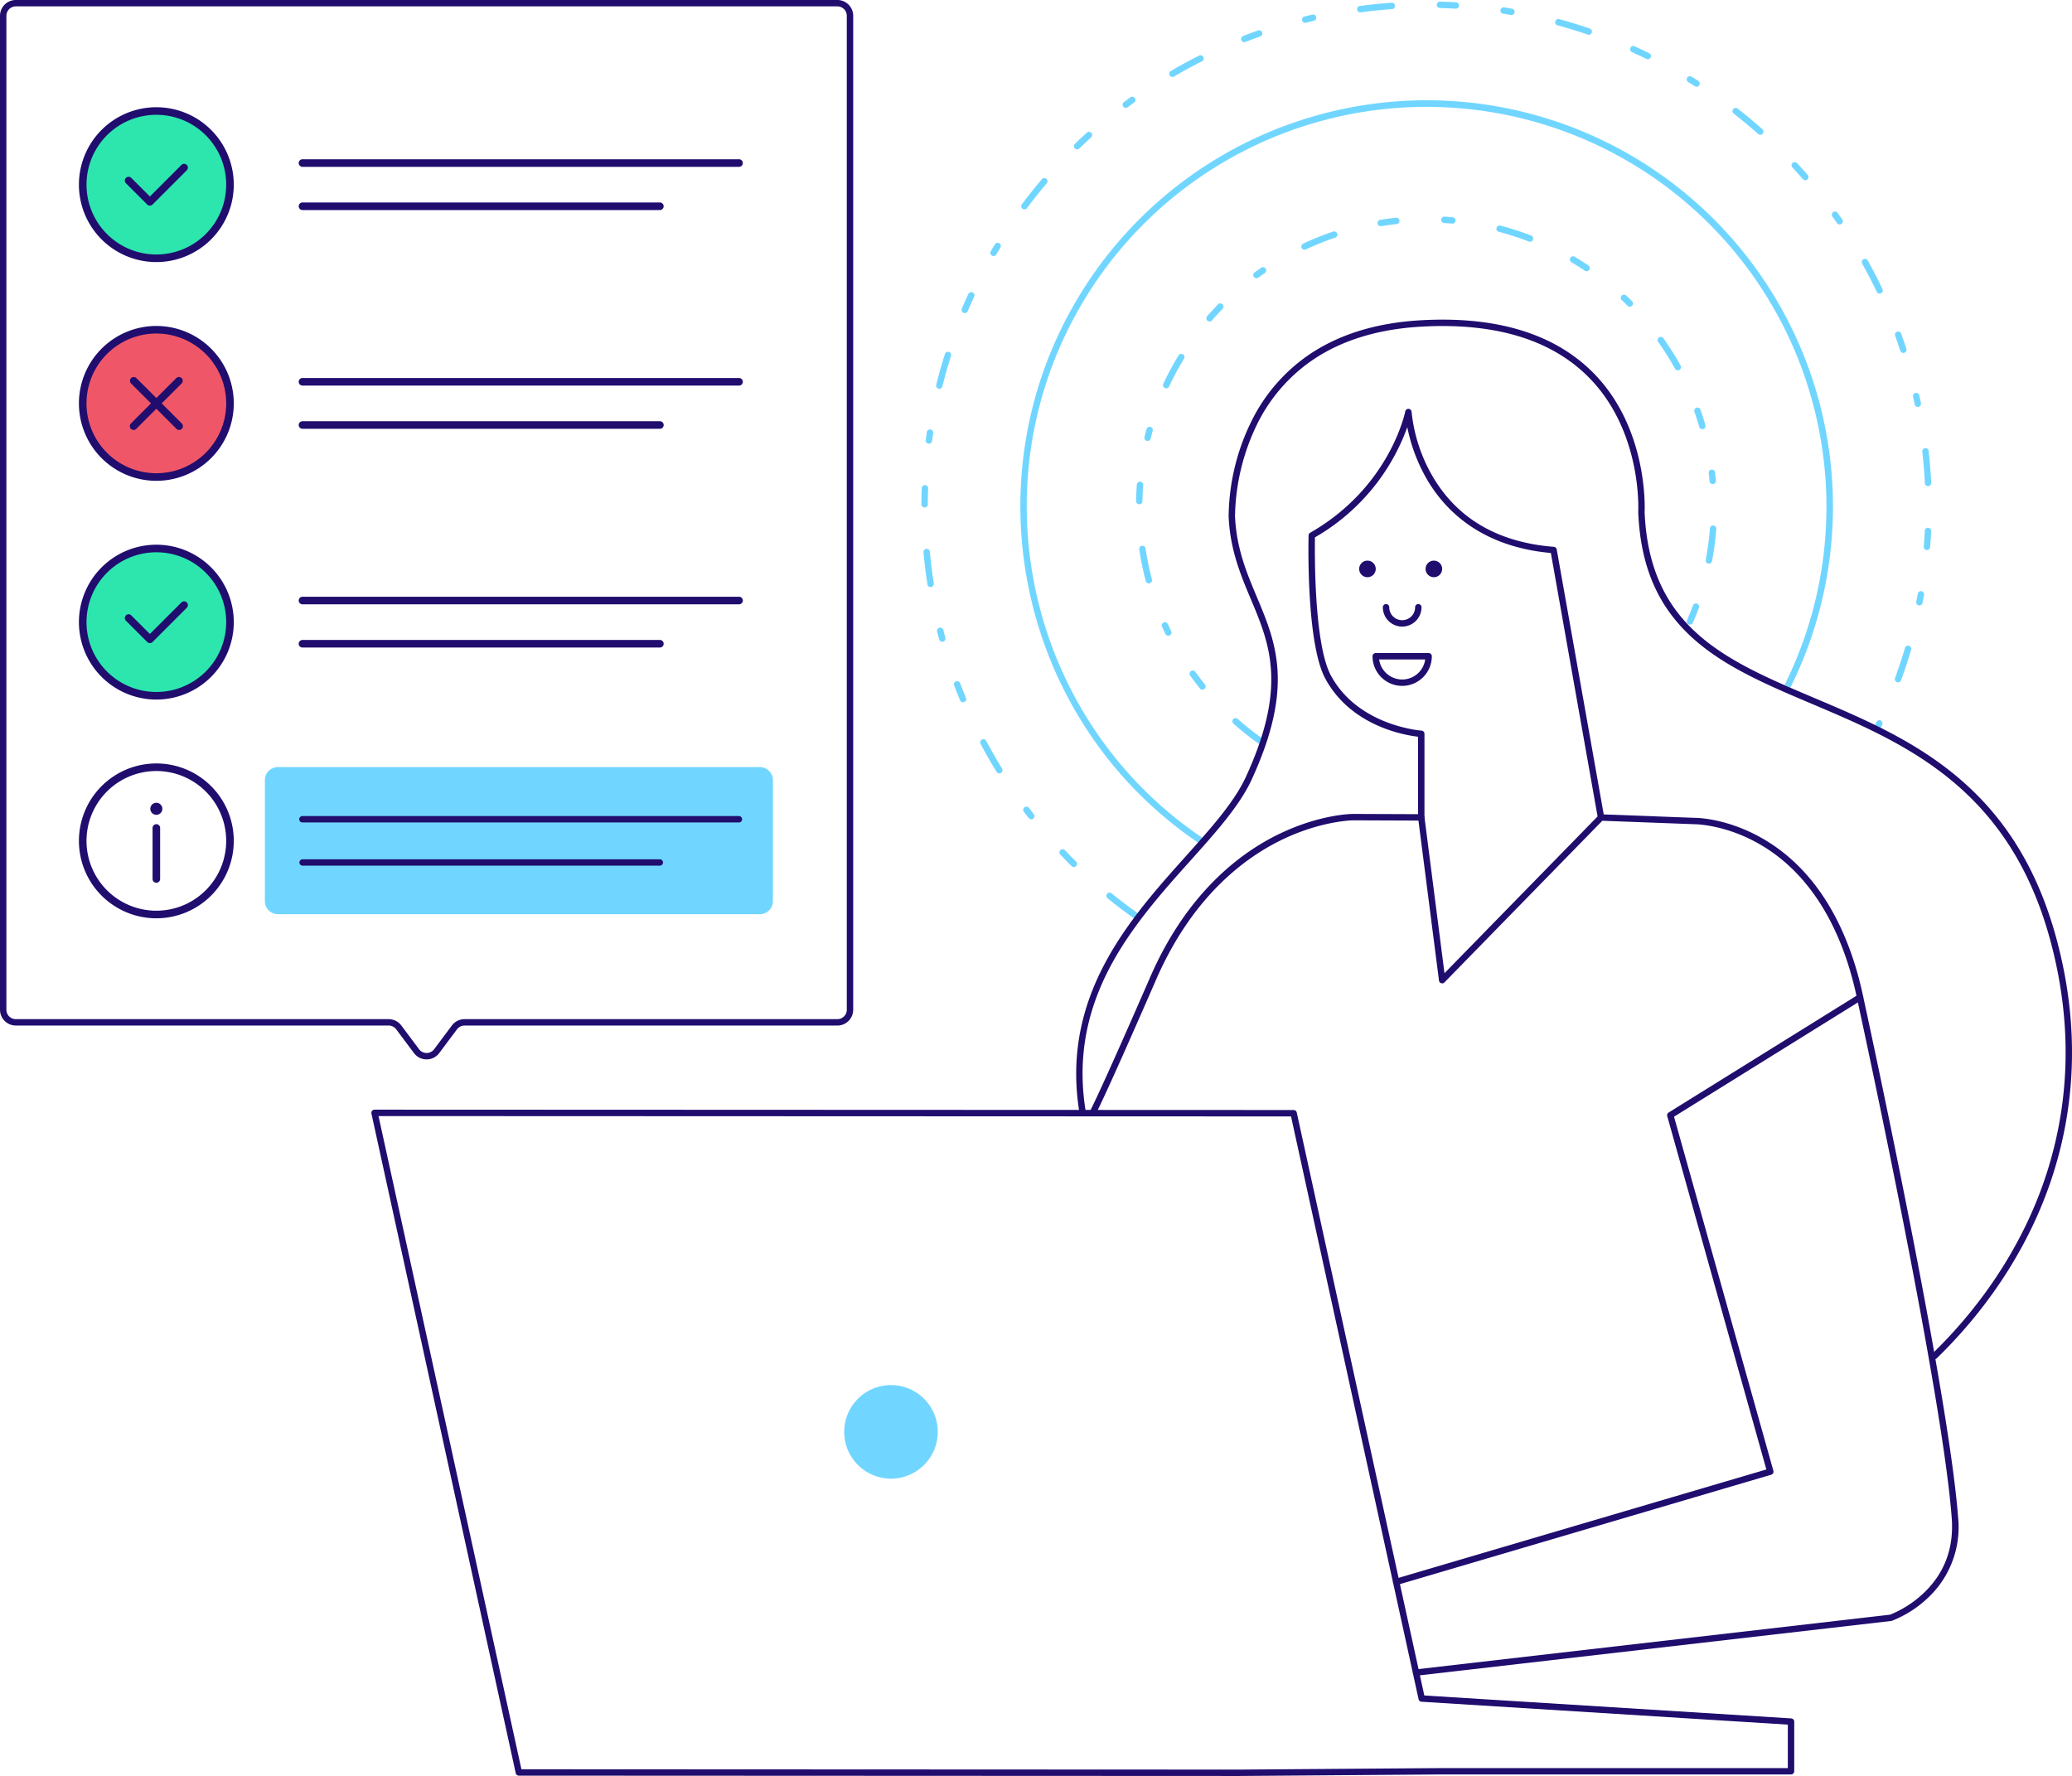 <?xml version="1.0" encoding="UTF-8"?> <svg xmlns="http://www.w3.org/2000/svg" xmlns:xlink="http://www.w3.org/1999/xlink" id="Group_4454" data-name="Group 4454" width="620" height="531.457" viewBox="0 0 620 531.457"><defs><clipPath id="clip-path"><rect id="Rectangle_637" data-name="Rectangle 637" width="620" height="531.457" fill="none"></rect></clipPath><clipPath id="clip-path-2"><rect id="Rectangle_638" data-name="Rectangle 638" width="152.023" height="44.026" fill="none"></rect></clipPath></defs><g id="Group_4449" data-name="Group 4449"><g id="Group_4448" data-name="Group 4448" clip-path="url(#clip-path)"><path id="Path_4079" data-name="Path 4079" d="M68.371,55.2A21.637,21.637,0,1,1,46.734,33.563,21.638,21.638,0,0,1,68.371,55.2" transform="translate(0.043 0.058)" fill="#2ce6ae"></path><path id="Path_4080" data-name="Path 4080" d="M68.371,185.891a21.637,21.637,0,1,1-21.637-21.637,21.638,21.638,0,0,1,21.637,21.637" transform="translate(0.043 0.282)" fill="#2ce6ae"></path><path id="Path_4081" data-name="Path 4081" d="M68.371,120.545A21.637,21.637,0,1,1,46.734,98.908a21.638,21.638,0,0,1,21.637,21.637" transform="translate(0.043 0.17)" fill="#ef5768"></path></g></g><g id="Group_4451" data-name="Group 4451" transform="translate(79.262 229.549)"><g id="Group_4450" data-name="Group 4450" clip-path="url(#clip-path-2)"><path id="Path_4082" data-name="Path 4082" d="M227.375,273.146H83.169a3.91,3.91,0,0,1-3.909-3.909V233.029a3.91,3.91,0,0,1,3.909-3.909h144.2a3.91,3.91,0,0,1,3.909,3.909v36.207a3.91,3.91,0,0,1-3.909,3.909" transform="translate(-79.262 -229.12)" fill="#71d6ff"></path></g></g><g id="Group_4453" data-name="Group 4453"><g id="Group_4452" data-name="Group 4452" clip-path="url(#clip-path)"><path id="Path_4083" data-name="Path 4083" d="M46.745,78.369A23.168,23.168,0,1,1,69.912,55.2,23.168,23.168,0,0,1,46.745,78.369m0-44.07a20.9,20.9,0,1,0,20.9,20.9,20.9,20.9,0,0,0-20.9-20.9" transform="translate(0.04 0.055)" fill="#200d6e"></path><path id="Path_4084" data-name="Path 4084" d="M44.786,61.449a1.133,1.133,0,0,1-.8-.332l-6.411-6.411a1.133,1.133,0,0,1,1.6-1.6l5.61,5.61,9.483-9.483a1.133,1.133,0,0,1,1.6,1.6L45.588,61.117a1.134,1.134,0,0,1-.8.332" transform="translate(0.064 0.084)" fill="#200d6e"></path><path id="Path_4085" data-name="Path 4085" d="M46.745,209.061a23.168,23.168,0,1,1,23.168-23.168,23.168,23.168,0,0,1-23.168,23.168m0-44.07a20.9,20.9,0,1,0,20.9,20.9,20.9,20.9,0,0,0-20.9-20.9" transform="translate(0.04 0.279)" fill="#200d6e"></path><path id="Path_4086" data-name="Path 4086" d="M44.786,192.139a1.125,1.125,0,0,1-.8-.332L37.574,185.4a1.133,1.133,0,0,1,1.6-1.6l5.61,5.61,9.483-9.482a1.133,1.133,0,0,1,1.6,1.6L45.588,191.808a1.125,1.125,0,0,1-.8.332" transform="translate(0.064 0.308)" fill="#200d6e"></path><path id="Path_4087" data-name="Path 4087" d="M46.745,274.406a23.168,23.168,0,1,1,23.168-23.168,23.168,23.168,0,0,1-23.168,23.168m0-44.07a20.9,20.9,0,1,0,20.9,20.9,20.9,20.9,0,0,0-20.9-20.9" transform="translate(0.04 0.391)" fill="#200d6e"></path><path id="Path_4088" data-name="Path 4088" d="M46.745,143.715a23.168,23.168,0,1,1,23.168-23.168,23.168,23.168,0,0,1-23.168,23.168m0-44.07a20.9,20.9,0,1,0,20.9,20.9,20.9,20.9,0,0,0-20.9-20.9" transform="translate(0.04 0.167)" fill="#200d6e"></path><path id="Path_4089" data-name="Path 4089" d="M39.9,128.468a1.133,1.133,0,0,1-.8-1.934l13.623-13.623a1.133,1.133,0,0,1,1.6,1.6L40.705,128.137a1.125,1.125,0,0,1-.8.332" transform="translate(0.067 0.193)" fill="#200d6e"></path><path id="Path_4090" data-name="Path 4090" d="M53.532,128.468a1.125,1.125,0,0,1-.8-.332L39.108,114.513a1.133,1.133,0,0,1,1.6-1.6l13.623,13.623a1.133,1.133,0,0,1-.8,1.934" transform="translate(0.067 0.193)" fill="#200d6e"></path><path id="Path_4091" data-name="Path 4091" d="M220.987,49.843H90.363a1.133,1.133,0,1,1,0-2.266H220.987a1.133,1.133,0,0,1,0,2.266" transform="translate(0.153 0.082)" fill="#200d6e"></path><path id="Path_4092" data-name="Path 4092" d="M197.3,62.753H90.363a1.133,1.133,0,1,1,0-2.266H197.3a1.133,1.133,0,1,1,0,2.266" transform="translate(0.153 0.104)" fill="#200d6e"></path><path id="Path_4093" data-name="Path 4093" d="M220.987,115.188H90.363a1.133,1.133,0,0,1,0-2.266H220.987a1.133,1.133,0,1,1,.005,2.266Z" transform="translate(0.153 0.194)" fill="#200d6e"></path><path id="Path_4094" data-name="Path 4094" d="M197.3,128.1H90.363a1.133,1.133,0,1,1-.005-2.266H197.3a1.133,1.133,0,1,1,.005,2.266Z" transform="translate(0.153 0.216)" fill="#200d6e"></path><path id="Path_4095" data-name="Path 4095" d="M220.987,180.534H90.363a1.133,1.133,0,0,1,0-2.266H220.987a1.133,1.133,0,1,1,.005,2.266Z" transform="translate(0.153 0.306)" fill="#200d6e"></path><path id="Path_4096" data-name="Path 4096" d="M197.3,193.444H90.363a1.133,1.133,0,1,1-.005-2.266H197.3a1.133,1.133,0,1,1,.005,2.266Z" transform="translate(0.153 0.328)" fill="#200d6e"></path><path id="Path_4097" data-name="Path 4097" d="M46.707,263.739a1.132,1.132,0,0,1-1.133-1.133V247.343a1.133,1.133,0,0,1,2.266,0v15.263a1.132,1.132,0,0,1-1.133,1.133" transform="translate(0.078 0.422)" fill="#200d6e"></path><path id="Path_4098" data-name="Path 4098" d="M48.506,241.619a1.8,1.8,0,1,1-1.8-1.8,1.8,1.8,0,0,1,1.8,1.8" transform="translate(0.077 0.411)" fill="#200d6e"></path><path id="Path_4099" data-name="Path 4099" d="M220.982,245.7H90.371a.957.957,0,1,1,0-1.913H220.982a.957.957,0,0,1,0,1.913" transform="translate(0.153 0.418)" fill="#200d6e"></path><path id="Path_4100" data-name="Path 4100" d="M197.3,258.612H90.371a.957.957,0,0,1-.01-1.913H197.3a.957.957,0,0,1,.01,1.913Z" transform="translate(0.153 0.44)" fill="#200d6e"></path><path id="Path_4101" data-name="Path 4101" d="M127.649,317.018h0a4.69,4.69,0,0,1-3.788-1.9l-5.309-7.1a2.831,2.831,0,0,0-2.256-1.13H4.73A4.735,4.735,0,0,1,0,302.162V4.726A4.736,4.736,0,0,1,4.73,0H250.568A4.735,4.735,0,0,1,255.3,4.726V302.162a4.735,4.735,0,0,1-4.73,4.73H139a2.828,2.828,0,0,0-2.256,1.13l-5.309,7.1a4.69,4.69,0,0,1-3.788,1.9M4.73,1.909A2.821,2.821,0,0,0,1.913,4.726V302.162a2.821,2.821,0,0,0,2.817,2.817H116.3a4.748,4.748,0,0,1,3.788,1.9l5.309,7.1a2.817,2.817,0,0,0,4.508,0l5.309-7.1a4.748,4.748,0,0,1,3.788-1.9H250.568a2.82,2.82,0,0,0,2.816-2.817V4.726a2.82,2.82,0,0,0-2.816-2.817Z" fill="#200d6e"></path><path id="Path_4102" data-name="Path 4102" d="M339.164,274.824a.955.955,0,0,1-.554-.177c-2.6-1.856-5.186-3.818-7.662-5.83a.957.957,0,0,1,1.129-1.545c.025.019.05.038.073.059,2.446,1.986,4.991,3.924,7.566,5.756a.957.957,0,0,1-.556,1.736m-18.305-15.367a.955.955,0,0,1-.672-.275c-1.137-1.121-2.274-2.279-3.381-3.441a.957.957,0,0,1,1.387-1.319c1.092,1.147,2.215,2.29,3.337,3.4a.957.957,0,0,1-.672,1.638m-12.738-14.281a.952.952,0,0,1-.754-.367q-.744-.951-1.472-1.912a.957.957,0,0,1,1.526-1.155q.717.948,1.452,1.886a.957.957,0,0,1-.753,1.547m-9.564-13.744a.957.957,0,0,1-.815-.456c-1.674-2.719-3.284-5.53-4.784-8.355a.958.958,0,1,1,1.691-.9c1.482,2.79,3.07,5.566,4.723,8.25a.957.957,0,0,1-.813,1.459m262.733-12.789a.957.957,0,0,1-.857-1.379q.3-.609.593-1.22a.957.957,0,0,1,1.725.828l-.6,1.236a.958.958,0,0,1-.859.535m-273.6-8.489a.957.957,0,0,1-.885-.591c-.61-1.472-1.2-2.978-1.773-4.479a.958.958,0,0,1,1.791-.676c.56,1.482,1.148,2.969,1.75,4.422a.957.957,0,0,1-.884,1.323m279.785-5.955a.958.958,0,0,1-.96-.956.937.937,0,0,1,.058-.332c1.088-2.964,2.094-6,2.988-9.022a.957.957,0,0,1,1.835.544c-.906,3.061-1.925,6.137-3.027,9.139a.958.958,0,0,1-.9.627M281.49,192.047a.957.957,0,0,1-.923-.7q-.317-1.161-.614-2.327a.957.957,0,1,1,1.854-.474q.295,1.152.606,2.3a.957.957,0,0,1-.924,1.208m292.383-10.872a.958.958,0,0,1-.958-.958.914.914,0,0,1,.017-.181q.227-1.168.434-2.336a.957.957,0,1,1,1.884.335q-.209,1.183-.439,2.365a.958.958,0,0,1-.939.775m-295.88-5.494a.957.957,0,0,1-.944-.809c-.494-3.163-.893-6.378-1.184-9.553a.957.957,0,1,1,1.9-.262.877.877,0,0,1,.008.088c.288,3.135.681,6.311,1.169,9.433a.958.958,0,0,1-.8,1.093h0a1.053,1.053,0,0,1-.148.011M576.128,164.6h-.076a.957.957,0,0,1-.878-1.03c.125-1.573.226-3.169.3-4.744a.97.97,0,0,1,1-.911.958.958,0,0,1,.911,1c-.076,1.595-.178,3.211-.3,4.808a.957.957,0,0,1-.954.881m-299.94-12.749h0a.957.957,0,0,1-.954-.96h0c.006-1.6.038-3.217.1-4.808a.946.946,0,0,1,.968-.924h.023a.957.957,0,0,1,.923.99h0c-.056,1.577-.087,3.175-.094,4.752a.956.956,0,0,1-.957.953m300.242-6.381a.956.956,0,0,1-.956-.911c-.151-3.152-.407-6.34-.757-9.476a.958.958,0,0,1,1.9-.213c.356,3.175.614,6.4.768,9.6a.957.957,0,0,1-.911,1h-.046m-298.955-12.7a.958.958,0,0,1-.959-.959,1.041,1.041,0,0,1,.008-.124q.158-1.192.335-2.382a.957.957,0,0,1,1.893.281q-.176,1.177-.332,2.352a.957.957,0,0,1-.947.831m295.913-11a.957.957,0,0,1-.936-.76q-.245-1.164-.507-2.323a.958.958,0,0,1,1.867-.422q.264,1.174.512,2.351a.958.958,0,0,1-.741,1.134.989.989,0,0,1-.2.02M280.6,116.338a.958.958,0,0,1-.929-1.188c.771-3.105,1.654-6.219,2.621-9.263a.958.958,0,0,1,1.824.58c-.957,3.005-1.828,6.082-2.589,9.145a.959.959,0,0,1-.928.726m288.461-10.726a.956.956,0,0,1-.909-.658c-.494-1.5-1.018-3.013-1.556-4.493a.959.959,0,0,1,1.8-.654c.545,1.5,1.076,3.029,1.576,4.55a.957.957,0,0,1-.611,1.208.946.946,0,0,1-.3.048M288.217,93.693a.958.958,0,0,1-.957-.959.979.979,0,0,1,.077-.375c.627-1.467,1.287-2.945,1.961-4.395a.957.957,0,0,1,1.735.808c-.666,1.431-1.318,2.892-1.937,4.339a.956.956,0,0,1-.88.581M561.96,87.861a.958.958,0,0,1-.865-.545c-1.356-2.85-2.822-5.692-4.357-8.447a.957.957,0,0,1,1.672-.931c1.555,2.791,3.04,5.67,4.414,8.556a.957.957,0,0,1-.863,1.368M296.826,76.622A.958.958,0,0,1,296,75.181q.607-1.035,1.233-2.066a.957.957,0,0,1,1.636.994q-.618,1.017-1.219,2.042a.955.955,0,0,1-.826.473m253.169-9.456a.956.956,0,0,1-.789-.414q-.675-.978-1.367-1.948a.957.957,0,0,1,1.558-1.112q.7.981,1.385,1.973a.957.957,0,0,1-.786,1.5m-243.923-4.5a.956.956,0,0,1-.766-1.529c1.911-2.565,3.928-5.1,5.994-7.533a.957.957,0,0,1,1.458,1.239c-2.04,2.4-4.031,4.908-5.919,7.437a.955.955,0,0,1-.768.386m233.654-8.734a.954.954,0,0,1-.722-.329c-1.037-1.19-2.1-2.381-3.184-3.54a.957.957,0,0,1,1.4-1.3c1.091,1.174,2.177,2.38,3.226,3.586a.957.957,0,0,1-.721,1.585M321.836,44.7a.956.956,0,0,1-.666-1.644c1.149-1.115,2.331-2.227,3.515-3.306a.957.957,0,1,1,1.3,1.4l-.014.013c-1.168,1.063-2.336,2.16-3.47,3.261a.957.957,0,0,1-.666.27m204.418-4.363a.957.957,0,0,1-.635-.241c-2.359-2.095-4.817-4.139-7.306-6.08a.957.957,0,0,1,1.143-1.535l.033.026c2.521,1.965,5.009,4.037,7.4,6.158a.957.957,0,0,1-.636,1.672M336.4,32.282a.958.958,0,0,1-.575-1.723q.966-.723,1.944-1.429a.957.957,0,1,1,1.122,1.551q-.965.7-1.919,1.41a.952.952,0,0,1-.572.191M507.181,25.95a.952.952,0,0,1-.514-.15q-1-.637-2.014-1.261a.958.958,0,0,1,1-1.63q1.026.633,2.039,1.278a.957.957,0,0,1-.515,1.764M350.348,23.023a.957.957,0,0,1-.485-1.783c2.756-1.614,5.6-3.162,8.458-4.6a.957.957,0,1,1,.86,1.71c-2.821,1.419-5.631,2.947-8.351,4.542a.953.953,0,0,1-.483.131M492.6,17.741a.964.964,0,0,1-.422-.1c-1.415-.7-2.861-1.38-4.3-2.031a.957.957,0,1,1,.79-1.743c1.453.66,2.918,1.352,4.351,2.058a.958.958,0,0,1-.424,1.816M371.862,12.62a.957.957,0,0,1-.348-1.849c1.489-.579,3.005-1.143,4.515-1.674a.957.957,0,0,1,.637,1.8c-1.488.525-2.988,1.081-4.459,1.653a.949.949,0,0,1-.346.065M474.938,10.4a.967.967,0,0,1-.311-.052c-2.987-1.023-6.043-1.961-9.086-2.79a.957.957,0,0,1,.5-1.846c3.08.838,6.178,1.789,9.2,2.826a.957.957,0,0,1-.31,1.862M390.081,6.828a.957.957,0,0,1-.23-1.885q1.168-.29,2.34-.563a.957.957,0,1,1,.433,1.864q-1.159.269-2.31.556a.958.958,0,0,1-.232.028m61.706-2.335a.986.986,0,0,1-.162-.014q-1.171-.2-2.343-.382a.957.957,0,0,1,.292-1.891q1.189.183,2.374.387a.957.957,0,0,1-.16,1.9m-45.267-.8a.957.957,0,0,1-.126-1.9c3.165-.425,6.388-.753,9.577-.977a.958.958,0,0,1,.133,1.91c-3.149.22-6.331.545-9.457.964a.909.909,0,0,1-.128.009m28.647-1.1h-.06c-1.571-.09-3.169-.157-4.749-.2a.957.957,0,0,1,.05-1.913c1.6.041,3.218.108,4.808.2a.957.957,0,0,1-.054,1.912" transform="translate(0.472 0.001)" fill="#71d6ff"></path><path id="Path_4103" data-name="Path 4103" d="M359.42,253.062c-.9-.591-1.8-1.2-2.691-1.823-52.551-36.629-67.573-108.212-34.2-162.969A121.59,121.59,0,0,1,535.209,205.726l-1.715-.856a119.676,119.676,0,0,0-209.329-115.6c-32.849,53.892-18.064,124.348,33.658,160.4.875.609,1.765,1.213,2.649,1.8Z" transform="translate(0.523 0.051)" fill="#71d6ff"></path><path id="Path_4104" data-name="Path 4104" d="M376.591,222.606a.956.956,0,0,1-.552-.175,87.463,87.463,0,0,1-7.574-6.01.958.958,0,0,1,1.272-1.43,85.37,85.37,0,0,0,7.407,5.878.957.957,0,0,1-.553,1.738m-17.37-16.334a.954.954,0,0,1-.747-.358c-1-1.251-1.987-2.549-2.921-3.858a.957.957,0,0,1,1.558-1.112c.913,1.279,1.874,2.548,2.856,3.772a.957.957,0,0,1-.746,1.556m-10.21-16.143a.956.956,0,0,1-.86-.538c-.346-.71-.691-1.447-1.028-2.19a.957.957,0,0,1,1.743-.79c.33.727.668,1.448,1,2.144a.956.956,0,0,1-.86,1.375m156.1-3.328a.956.956,0,0,1-.877-1.34h0q.222-.509.439-1.02c.469-1.111.919-2.244,1.335-3.365a.957.957,0,0,1,1.793.668c-.427,1.145-.887,2.3-1.366,3.441q-.221.523-.449,1.044a.959.959,0,0,1-.876.573M343.185,174.462a.957.957,0,0,1-.925-.712,87.9,87.9,0,0,1-1.953-9.469A.957.957,0,0,1,342.2,164a85.815,85.815,0,0,0,1.91,9.263.957.957,0,0,1-.679,1.17h0a.964.964,0,0,1-.245.032m167.579-5.9a.958.958,0,0,1-.958-.958.969.969,0,0,1,.017-.178,84.843,84.843,0,0,0,1.248-9.374.957.957,0,0,1,1.913.019,1.1,1.1,0,0,1-.01.128,86.958,86.958,0,0,1-1.276,9.585.958.958,0,0,1-.939.778M340.318,150.792H340.3a.957.957,0,0,1-.939-.975c.03-1.609.1-3.235.223-4.831A.957.957,0,1,1,341.5,145a.994.994,0,0,1-.01.133c-.116,1.562-.189,3.151-.218,4.725a.957.957,0,0,1-.957.94m171.6-6.04a.958.958,0,0,1-.952-.869c-.07-.776-.153-1.568-.246-2.352a.958.958,0,1,1,1.9-.225c.1.8.18,1.61.251,2.4a.957.957,0,0,1-.866,1.039.635.635,0,0,1-.087,0M342.8,131.856a.937.937,0,0,1-.23-.029.957.957,0,0,1-.7-1.157h0c.192-.779.4-1.566.612-2.34a.957.957,0,1,1,1.844.511c-.209.756-.411,1.525-.6,2.287a.958.958,0,0,1-.928.728m166.012-3.53a.957.957,0,0,1-.919-.688c-.441-1.51-.929-3.025-1.452-4.508a.957.957,0,0,1,1.783-.694c.007.019.014.038.02.057.533,1.512,1.033,3.06,1.484,4.608a.958.958,0,0,1-.919,1.225M348.375,116.1a.955.955,0,0,1-.866-1.362,88.027,88.027,0,0,1,4.555-8.484.975.975,0,0,1,1.317-.341.941.941,0,0,1,.349,1.284l0,0-.031.052a86.162,86.162,0,0,0-4.455,8.3.957.957,0,0,1-.867.551m153.087-5.4a.957.957,0,0,1-.837-.493,84.865,84.865,0,0,0-5.039-8,.957.957,0,0,1,1.56-1.109,86.987,86.987,0,0,1,5.153,8.185.956.956,0,0,1-.835,1.421m-140.112-14.6a.956.956,0,0,1-.723-1.584c1.051-1.214,2.151-2.414,3.27-3.569a.957.957,0,0,1,1.374,1.331c-1.094,1.129-2.17,2.3-3.2,3.491a.952.952,0,0,1-.724.331m125.755-4.437a.956.956,0,0,1-.676-.279c-.56-.559-1.132-1.115-1.7-1.653a.957.957,0,1,1,1.314-1.391c.582.549,1.167,1.118,1.74,1.689a.957.957,0,0,1-.676,1.634M375.39,83.141a.957.957,0,0,1-.567-1.728c.649-.476,1.312-.949,1.973-1.4a.957.957,0,1,1,1.088,1.575c-.646.447-1.294.909-1.928,1.374a.959.959,0,0,1-.566.185m98.779-2.094a.945.945,0,0,1-.531-.162c-1.015-.679-2.057-1.345-3.105-1.982q-.449-.273-.9-.541a.957.957,0,0,1,.977-1.646q.461.273.921.554c1.067.65,2.133,1.332,3.169,2.025a.957.957,0,0,1-.533,1.752m-84.4-6.436a.956.956,0,0,1-.406-1.824,87.52,87.52,0,0,1,8.972-3.606A.957.957,0,0,1,398.949,71a85.549,85.549,0,0,0-8.775,3.527.957.957,0,0,1-.4.091m67.463-2.386a.944.944,0,0,1-.345-.065A84.806,84.806,0,0,0,447.9,69.25a.957.957,0,0,1,.487-1.851,86.826,86.826,0,0,1,9.2,2.98.958.958,0,0,1-.347,1.85m-44.677-4.645a.957.957,0,0,1-.152-1.9c1.584-.257,3.2-.474,4.793-.643a.958.958,0,0,1,.2,1.9c-1.562.165-3.139.377-4.688.628a.992.992,0,0,1-.154.012m21.46-.773a.62.62,0,0,1-.086,0c-.783-.07-1.578-.129-2.358-.177a.957.957,0,1,1,.118-1.91c.8.049,1.61.11,2.411.181a.957.957,0,0,1-.084,1.909" transform="translate(0.582 0.111)" fill="#71d6ff"></path><path id="Path_4105" data-name="Path 4105" d="M578.3,406.589a.956.956,0,0,1-.667-1.643c16.384-15.927,28.349-35,34.6-55.155,6.812-21.978,7.07-45,.754-68.436-12.369-45.887-43.7-59.162-71.337-70.875-13.3-5.635-25.858-10.958-35.331-19.365-10.668-9.468-15.962-21.537-16.665-37.973v-.1c.015-.239,1.3-24.121-14.9-40.382C463.5,101.366,446.586,96.3,424.473,97.6c-13.008.763-24.012,4.222-32.708,10.28a49.966,49.966,0,0,0-16.355,19.315A65.079,65.079,0,0,0,369,154.328c.427,9.623,3.506,16.96,6.492,24.055,5.836,13.883,11.347,27-1.672,55.094-3.677,7.742-10.708,15.588-18.152,23.894-8.314,9.279-17.74,19.8-24.17,32.055-7.343,14-9.67,28.182-7.112,43.352a.957.957,0,0,1-1.887.319c-5.9-35,14.973-58.29,31.744-77,7.349-8.2,14.289-15.945,17.845-23.429,12.661-27.327,7.308-40.061,1.64-53.543-3.047-7.25-6.2-14.747-6.64-24.729a65.885,65.885,0,0,1,6.6-28.048,51.857,51.857,0,0,1,16.98-20.042c8.988-6.262,20.324-9.835,33.69-10.618,22.688-1.333,40.1,3.928,51.762,15.635,16.422,16.5,15.508,40.458,15.442,41.784,1.5,34.709,24.36,44.4,50.827,55.612,28.043,11.883,59.826,25.352,72.438,72.14,6.411,23.788,6.152,47.172-.774,69.5-6.345,20.458-18.48,39.809-35.091,55.962a.957.957,0,0,1-.667.27" transform="translate(0.552 0.164)" fill="#200d6e"></path><path id="Path_4106" data-name="Path 4106" d="M418.861,187.194a5.791,5.791,0,0,1-5.785-5.785.957.957,0,0,1,1.914,0,3.871,3.871,0,1,0,7.742,0,.957.957,0,0,1,1.914,0,5.791,5.791,0,0,1-5.785,5.785" transform="translate(0.709 0.31)" fill="#200d6e"></path><path id="Path_4107" data-name="Path 4107" d="M326.532,333.312a.956.956,0,0,1-.836-1.42c.1-.189,2.734-5.043,17.911-39.894,10.951-25.143,26.833-37.088,38.229-42.673,12.387-6.076,22.055-6.175,22.46-6.176l20.43.079a.957.957,0,1,1,0,1.914l-20.424-.079c-.088,0-9.7.112-21.71,6.026-11.077,5.455-26.526,17.114-37.224,41.677-15.294,35.117-17.89,39.873-17.993,40.059a.954.954,0,0,1-.837.493" transform="translate(0.559 0.417)" fill="#200d6e"></path><path id="Path_4108" data-name="Path 4108" d="M423,500.957a.957.957,0,0,1-.108-1.9l141.96-16.376A32.155,32.155,0,0,0,574.7,476.4c6.386-5.953,9.278-13.57,8.6-22.639-2.775-36.907-25.263-141.313-28.082-154.3L500.2,333.66,529.932,439.62a.957.957,0,0,1-.651,1.176L417.333,473.787a.957.957,0,0,1-.541-1.835l111.042-32.726L498.166,333.483a.957.957,0,0,1,.417-1.072l56.779-35.3a.956.956,0,0,1,1.44.608c.254,1.161,25.454,116.573,28.409,155.892a28.94,28.94,0,0,1-9.257,24.237,33.18,33.18,0,0,1-10.567,6.666.923.923,0,0,1-.2.046L423.11,500.951a1.036,1.036,0,0,1-.111.006" transform="translate(0.714 0.51)" fill="#200d6e"></path><path id="Path_4109" data-name="Path 4109" d="M410.96,169.961a2.477,2.477,0,1,1-2.477-2.477,2.477,2.477,0,0,1,2.477,2.477" transform="translate(0.697 0.287)" fill="#200d6e"></path><path id="Path_4110" data-name="Path 4110" d="M430.8,169.961a2.477,2.477,0,1,1-2.477-2.477,2.477,2.477,0,0,1,2.477,2.477" transform="translate(0.731 0.287)" fill="#200d6e"></path><path id="Path_4111" data-name="Path 4111" d="M370.564,530.889l-215.5-.1a.957.957,0,0,1-.935-.752L110.953,332.653a.957.957,0,0,1,.731-1.14.994.994,0,0,1,.2-.022L386.9,331.6a.957.957,0,0,1,.935.752L426.007,506.8l109.788,6.862a.956.956,0,0,1,.9.955v14.863a.957.957,0,0,1-.957.957H429.99Zm-214.732-2.01,214.725.1,59.425-.446H534.776v-13.01l-109.611-6.851a.958.958,0,0,1-.876-.75l-38.165-174.4-273.05-.108Z" transform="translate(0.19 0.569)" fill="#200d6e"></path><path id="Path_4112" data-name="Path 4112" d="M280.175,427.78a14,14,0,1,1-14-14.007,14,14,0,0,1,14,14.007Z" transform="translate(0.433 0.71)" fill="#71d6ff"></path><path id="Path_4113" data-name="Path 4113" d="M418.866,204.916a8.88,8.88,0,0,1-8.87-8.87.958.958,0,0,1,.957-.957H426.78a.957.957,0,0,1,.957.957,8.88,8.88,0,0,1-8.87,8.87M411.975,197a6.957,6.957,0,0,0,13.782,0Z" transform="translate(0.703 0.335)" fill="#200d6e"></path><path id="Path_4114" data-name="Path 4114" d="M555.908,299.186a.958.958,0,0,1-.936-.761c-3.105-14.861-10.539-34.825-28.293-45.528-10.6-6.388-20.005-6.454-20.134-6.454L478.786,245.4l-47.238,48.371a.957.957,0,0,1-1.634-.547l-6.253-48.712a.986.986,0,0,1-.008-.121V220.254c-4.007-.459-20.088-3.16-27.772-17.422-5.748-10.685-5.022-41.519-4.988-42.827a.956.956,0,0,1,.482-.8c23.811-13.6,28.4-36.049,28.441-36.273a.957.957,0,0,1,1.9.126,48.283,48.283,0,0,0,6.158,19.056c7.407,12.822,19.657,19.991,36.409,21.314a.957.957,0,0,1,.867.786L479.205,243.5l27.372,1.032h.02c.6,0,10.062.126,20.972,6.669,18.413,11.043,26.084,31.564,29.276,46.834a.961.961,0,0,1-.942,1.154M425.567,244.327l5.993,46.689,45.809-46.908-13.98-78.84c-21.244-1.913-31.961-13.136-37.217-22.27a51.082,51.082,0,0,1-5.741-15.382A62.4,62.4,0,0,1,392.8,160.59c-.072,4.2-.34,31.837,4.77,41.336,8.132,15.1,26.916,16.491,27.105,16.5a.957.957,0,0,1,.895.955Z" transform="translate(0.671 0.21)" fill="#200d6e"></path></g></g></svg> 